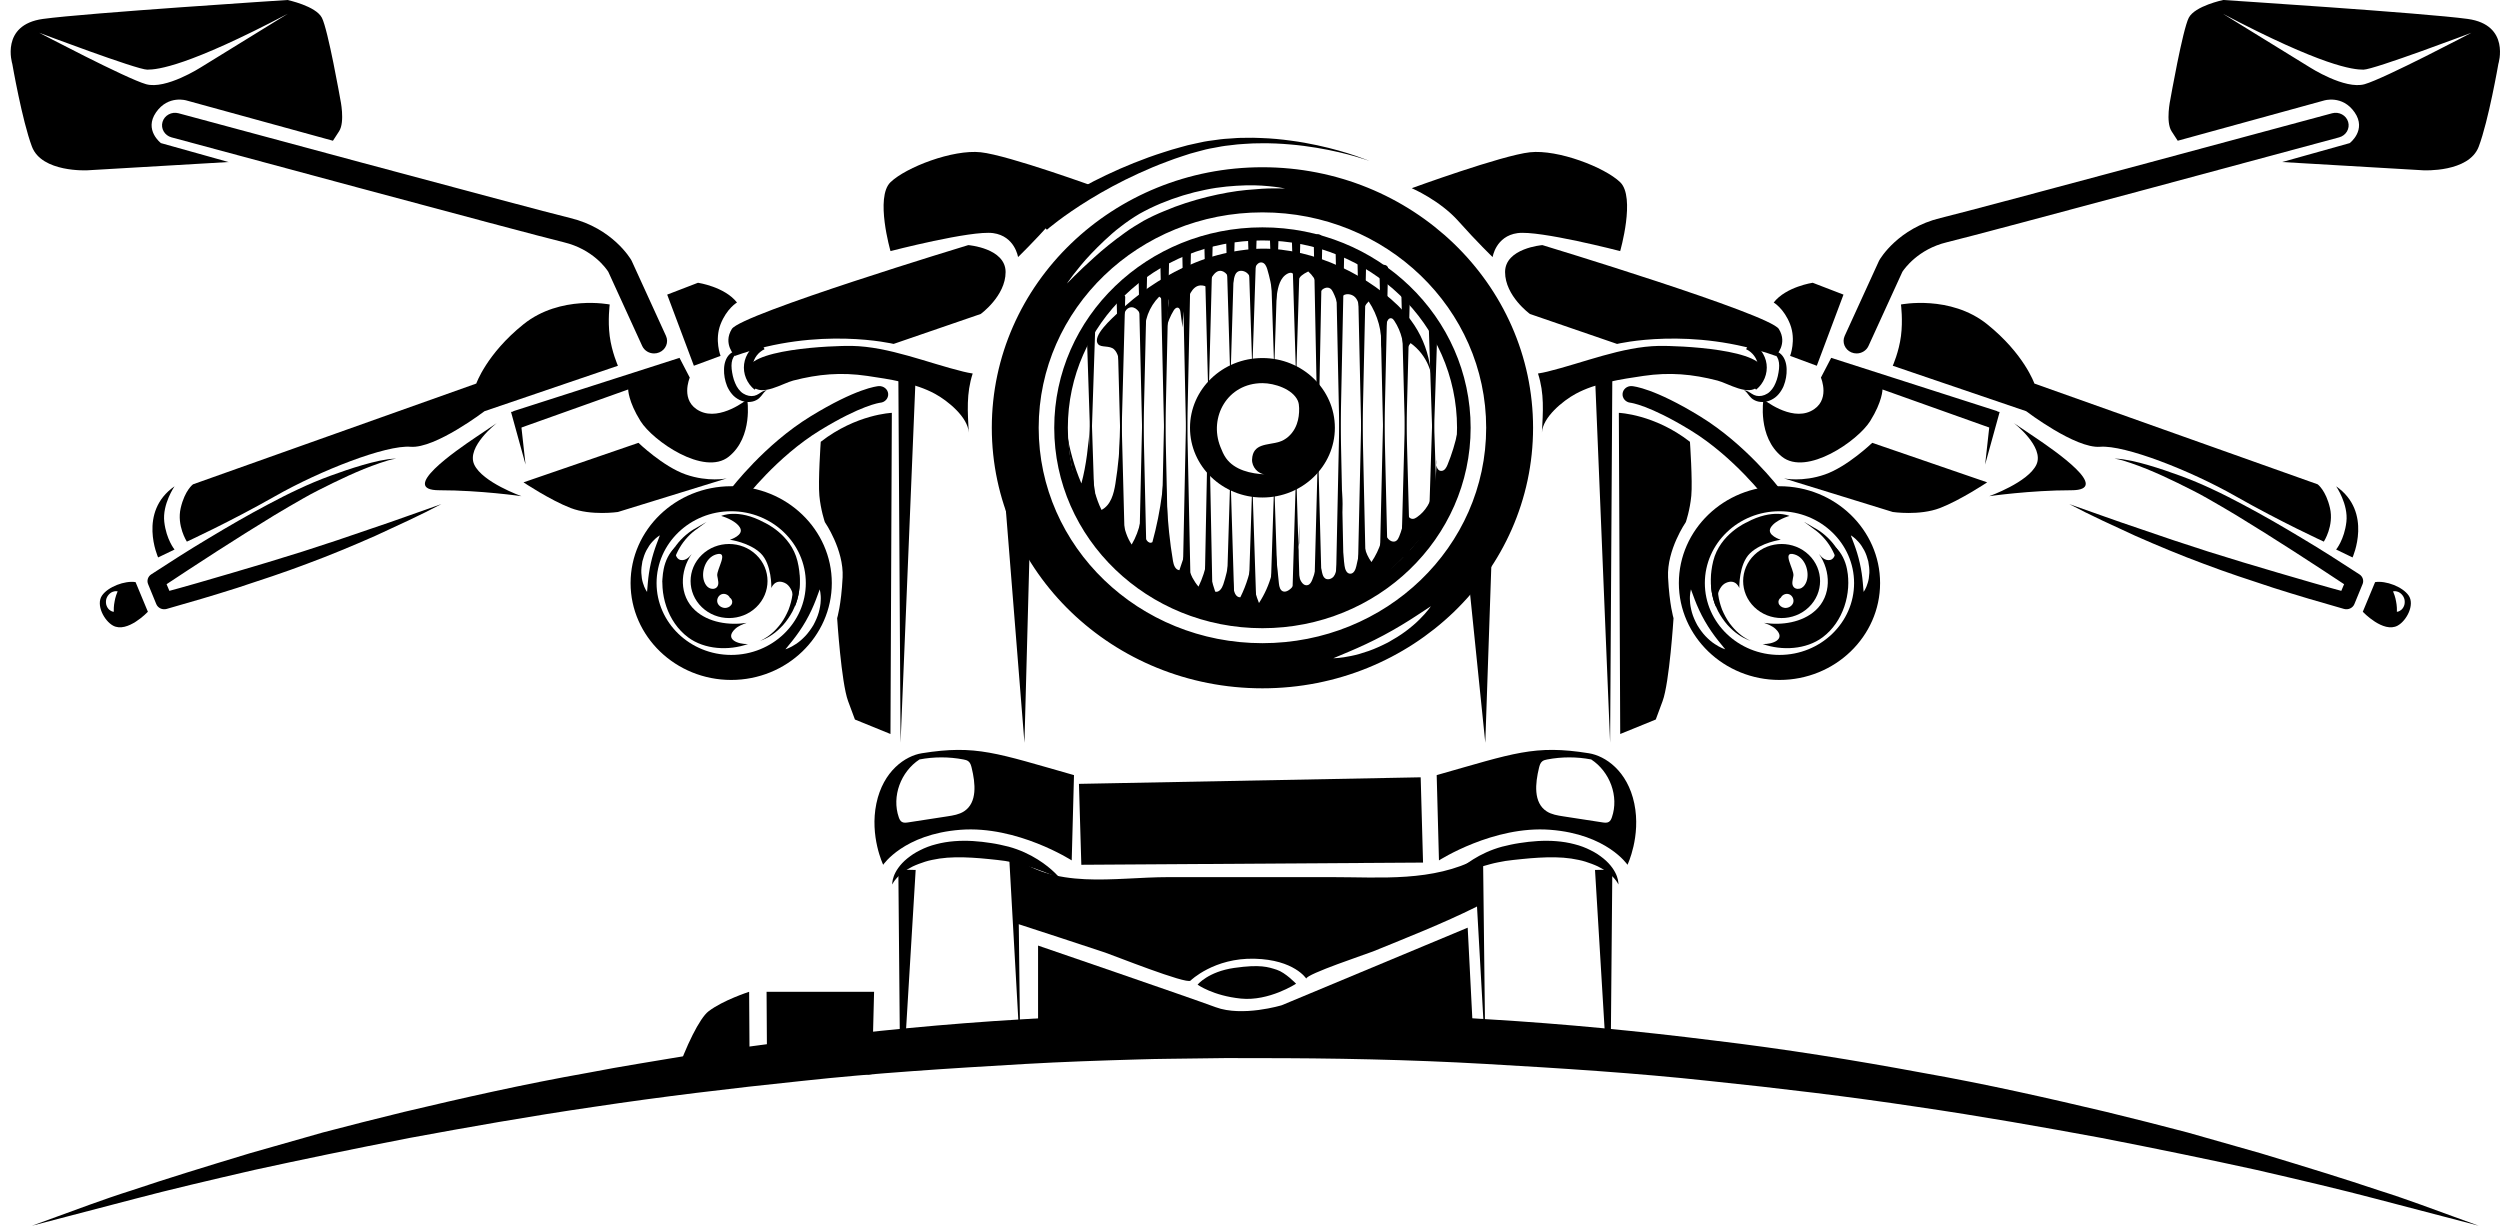 <?xml version="1.0" encoding="UTF-8" standalone="no"?><svg xmlns="http://www.w3.org/2000/svg" xmlns:xlink="http://www.w3.org/1999/xlink" fill="#000000" height="1459.4" preserveAspectRatio="xMidYMid meet" version="1" viewBox="-12.7 0.0 2976.6 1459.4" width="2976.6" zoomAndPan="magnify"><defs><clipPath id="a"><path d="M 2569 0 L 2963.91 0 L 2963.91 203 L 2569 203 Z M 2569 0"/></clipPath><clipPath id="b"><path d="M 25 1204 L 2939 1204 L 2939 1459.41 L 25 1459.41 Z M 25 1204"/></clipPath></defs><g><g id="change1_1"><path d="M 1490.402 732.379 C 1362.441 732.379 1258.719 632.512 1258.719 509.324 C 1258.719 386.133 1362.441 286.273 1490.402 286.273 C 1618.375 286.273 1722.109 386.133 1722.109 509.324 C 1722.109 632.512 1618.375 732.379 1490.402 732.379 Z M 1490.402 270.691 C 1353.504 270.691 1242.52 377.527 1242.52 509.324 C 1242.52 641.117 1353.504 747.961 1490.402 747.961 C 1627.312 747.961 1738.297 641.117 1738.297 509.324 C 1738.297 377.527 1627.312 270.691 1490.402 270.691" fill="#000000"/></g><g id="change1_2"><path d="M 1668.191 224.078 C 1668.191 224.078 1701.523 238.348 1723.734 263.301 C 1745.969 288.262 1764.484 306.09 1764.484 306.09 C 1764.484 306.09 1768.188 281.129 1794.125 277.566 C 1820.039 274 1916.34 298.957 1916.34 298.957 C 1916.34 298.957 1934.859 234.773 1916.34 216.945 C 1897.824 199.117 1842.27 177.727 1808.926 181.301 C 1775.594 184.859 1668.191 224.078 1668.191 224.078" fill="#000000"/></g><g id="change1_3"><path d="M 2101.527 423.758 C 2101.527 423.758 2116.344 409.496 2105.23 391.668 C 2094.113 373.84 1823.742 291.828 1823.742 291.828 C 1823.742 291.828 1779.301 295.395 1779.301 323.922 C 1779.301 352.445 1808.93 373.84 1808.93 373.84 L 1912.629 409.496 C 1912.629 409.496 2001.527 388.102 2101.527 423.758" fill="#000000"/></g><g id="change1_4"><path d="M 2197.82 420.82 C 2195.754 420.82 2193.617 420.414 2191.602 419.555 C 2183.789 416.246 2180.234 407.457 2183.672 399.926 L 2224.41 310.785 C 2224.598 310.363 2224.82 309.953 2225.059 309.547 C 2225.949 308.008 2247.41 271.672 2297.789 259.551 C 2341.516 249.023 2759.809 136.004 2764.031 134.859 C 2772.25 132.645 2780.812 137.254 2783.117 145.176 C 2785.426 153.09 2780.625 161.316 2772.387 163.539 C 2755.16 168.203 2349.445 277.82 2305.289 288.445 C 2270.941 296.711 2254.59 320.18 2252.352 323.602 L 2211.988 411.922 C 2209.441 417.5 2203.766 420.82 2197.82 420.82" fill="#000000"/></g><g clip-path="url(#a)" id="change1_109"><path d="M 2802.66 100.258 C 2779.152 106.914 2737.637 80.277 2737.637 80.277 L 2633.883 16.355 C 2752.859 78.949 2788.824 82.945 2801.281 82.945 C 2813.719 82.945 2929.926 38.996 2929.926 38.996 C 2929.926 38.996 2826.172 93.598 2802.66 100.258 Z M 2925.398 22.535 C 2874.215 15.492 2634.32 0.004 2634.32 0.004 C 2634.32 0.004 2600.68 7.043 2593.352 21.125 C 2586.043 35.207 2571.422 118.289 2571.422 118.289 C 2571.422 118.289 2565.57 145.043 2572.879 156.312 C 2580.188 167.574 2580.188 167.574 2580.188 167.574 L 2754.258 119.699 C 2754.258 119.699 2776.207 112.656 2790.824 133.781 C 2805.461 154.902 2784.969 170.391 2784.969 170.391 L 2704.527 192.922 L 2872.742 202.777 C 2872.742 202.777 2926.871 205.598 2938.566 174.617 C 2950.273 143.637 2961.965 76.043 2961.965 76.043 C 2961.965 76.043 2976.586 29.574 2925.398 22.535" fill="#000000"/></g><g id="change1_5"><path d="M 2250.66 362.543 C 2250.66 362.543 2253.121 381.367 2250.66 400.191 C 2248.23 419.012 2240.898 435.48 2240.898 435.48 L 2399.754 489.594 C 2399.754 489.594 2458.406 534.301 2487.734 531.949 C 2517.059 529.594 2595.281 560.18 2649.047 590.77 C 2702.797 621.355 2754.137 644.883 2754.137 644.883 C 2754.137 644.883 2766.355 626.059 2761.465 604.887 C 2756.578 583.711 2746.805 576.652 2746.805 576.652 L 2409.527 456.656 C 2409.527 456.656 2397.309 421.363 2353.32 386.074 C 2309.328 350.777 2250.66 362.543 2250.66 362.543" fill="#000000"/></g><g id="change1_6"><path d="M 2768.789 579.008 C 2768.789 579.008 2783.457 600.18 2781.008 621.355 C 2778.574 642.531 2768.789 654.293 2768.789 654.293 L 2788.344 663.707 C 2788.344 663.707 2812.777 609.594 2768.789 579.008" fill="#000000"/></g><g id="change1_7"><path d="M 2099.129 360.195 C 2099.129 360.195 2111.352 367.25 2118.688 386.074 C 2126.012 404.898 2118.688 423.723 2118.688 423.723 L 2150.457 435.484 L 2182.227 350.781 L 2145.57 336.664 C 2145.57 336.664 2113.801 341.371 2099.129 360.195" fill="#000000"/></g><g id="change1_8"><path d="M 2086.926 475.477 C 2086.926 475.477 2079.582 520.18 2108.914 543.711 C 2138.242 567.238 2199.34 524.887 2214.012 501.355 C 2228.672 477.828 2228.672 463.715 2228.672 463.715 L 2360.648 510.77 L 2365.539 489.594 L 2167.574 426.066 L 2155.352 449.598 C 2155.352 449.598 2167.574 477.828 2143.133 489.594 C 2118.695 501.355 2086.926 475.477 2086.926 475.477" fill="#000000"/></g><g id="change1_9"><path d="M 2111.355 569.594 C 2111.355 569.594 2133.355 574.301 2160.227 564.887 C 2187.121 555.477 2216.445 527.242 2216.445 527.242 L 2353.312 574.301 C 2353.312 574.301 2321.535 595.477 2297.105 604.887 C 2272.664 614.297 2240.887 609.59 2240.887 609.59 L 2111.355 569.594" fill="#000000"/></g><g id="change1_10"><path d="M 2350.871 553.125 L 2358.02 488.695 L 2368.16 490.5 L 2350.871 553.125" fill="#000000"/></g><g id="change1_11"><path d="M 2355.75 590.77 C 2355.75 590.77 2404.629 583.715 2453.496 583.715 C 2502.391 583.715 2433.953 536.656 2409.512 520.188 C 2385.07 503.719 2385.07 503.719 2385.07 503.719 C 2385.07 503.719 2421.73 531.953 2411.969 553.125 C 2402.188 574.301 2355.75 590.77 2355.75 590.77" fill="#000000"/></g><g id="change1_12"><path d="M 2451.066 600.184 C 2478.691 609.75 2505.988 619.918 2533.668 629.094 C 2561.172 638.664 2588.762 647.914 2616.402 656.723 L 2658.07 669.586 L 2699.91 682.023 C 2727.793 690.223 2755.797 698.426 2783.801 705.918 L 2771.441 711.785 L 2781.34 688.305 L 2784.984 699.996 C 2762.879 685.141 2740.273 670.727 2717.91 656.117 C 2695.406 641.672 2672.785 627.402 2649.973 613.504 C 2638.508 606.664 2627.008 599.867 2615.422 593.332 C 2603.82 586.629 2592.008 580.961 2579.871 574.914 C 2567.891 569.043 2555.652 563.445 2543.223 558.371 C 2537 555.879 2530.711 553.504 2524.348 551.328 C 2517.988 549.164 2511.559 547.02 2504.84 546.066 C 2511.664 546.098 2518.438 547.359 2525.141 548.656 C 2531.828 550.035 2538.395 551.891 2544.961 553.73 C 2558.043 557.57 2570.934 561.922 2583.742 566.648 C 2596.359 571.281 2609.164 576.672 2621.422 582.473 C 2633.797 588.16 2645.812 594.41 2657.777 600.742 C 2681.742 613.383 2705.07 626.938 2728.156 640.848 C 2751.363 654.629 2773.949 669.145 2796.57 683.887 C 2800.543 686.473 2801.984 691.316 2800.301 695.434 L 2800.234 695.582 L 2790.57 719.156 L 2790.555 719.207 C 2788.613 723.953 2783.215 726.41 2778.211 725.02 C 2749.898 717.039 2721.898 708.773 2694 699.879 C 2666.219 690.77 2638.32 681.633 2611.004 671.25 C 2583.516 661.078 2556.562 649.805 2529.852 638.039 C 2503.359 625.805 2476.801 613.832 2451.066 600.184" fill="#000000"/></g><g id="change1_13"><path d="M 2849.707 721.16 C 2848.969 723.223 2847.742 724.914 2846.406 726.047 C 2843.77 728.418 2841.102 728.445 2841.102 728.445 C 2841.102 728.445 2841.227 725.98 2841.102 723.508 C 2841.016 722.23 2840.891 720.938 2840.75 719.68 C 2840.523 718.316 2840.488 717.375 2840.152 716.062 C 2839.785 713.762 2839.137 711.195 2838.328 708.762 C 2837.535 706.414 2836.5 704.148 2836.5 704.148 C 2836.5 704.148 2838.996 703.273 2842.348 704.602 C 2845.652 705.781 2849.391 709.434 2850.285 714.285 C 2850.621 716.512 2850.531 719.203 2849.707 721.16 Z M 2855.168 709.09 C 2847.988 698.621 2827.914 691.062 2815.195 693.098 L 2800.531 728.391 C 2800.531 728.391 2824.98 754.273 2842.086 744.863 C 2852.621 739.066 2862.703 720.078 2855.168 709.09" fill="#000000"/></g><g id="change1_14"><path d="M 1327.039 353.75 L 1321.879 546.258 L 1316.719 353.75 C 1316.672 351.801 1318.941 350.191 1321.781 350.16 C 1324.629 350.121 1326.98 351.672 1327.039 353.621 C 1327.039 353.66 1327.039 353.711 1327.039 353.75" fill="#000000"/></g><g id="change1_15"><path d="M 1353.121 325.43 L 1347.961 546.258 L 1342.801 325.43 C 1342.75 323.199 1345.012 321.359 1347.859 321.32 C 1350.711 321.27 1353.09 323.051 1353.121 325.281 C 1353.121 325.328 1353.121 325.391 1353.121 325.43" fill="#000000"/></g><g id="change1_16"><path d="M 1379.191 313.898 L 1374.039 546.258 L 1368.879 313.898 C 1368.828 311.559 1371.09 309.621 1373.941 309.578 C 1376.789 309.539 1379.16 311.398 1379.191 313.75 C 1379.199 313.789 1379.191 313.859 1379.191 313.898" fill="#000000"/></g><g id="change1_17"><path d="M 1405.27 299.949 L 1400.121 546.258 L 1394.961 299.949 C 1394.91 297.461 1397.172 295.41 1400.02 295.371 C 1402.871 295.32 1405.238 297.301 1405.27 299.781 C 1405.27 299.828 1405.27 299.898 1405.27 299.949" fill="#000000"/></g><g id="change1_18"><path d="M 1431.352 283.961 L 1426.199 480.41 L 1421.039 283.961 C 1420.988 281.98 1423.25 280.34 1426.102 280.309 C 1428.949 280.27 1431.32 281.852 1431.352 283.828 C 1431.352 283.859 1431.352 283.922 1431.352 283.961" fill="#000000"/></g><g id="change1_19"><path d="M 1457.43 283.27 L 1452.281 454.641 L 1447.121 283.27 C 1447.07 281.551 1449.328 280.121 1452.18 280.09 C 1455.031 280.059 1457.391 281.43 1457.43 283.16 C 1457.43 283.191 1457.43 283.238 1457.43 283.27" fill="#000000"/></g><g id="change1_20"><path d="M 1483.512 282.621 L 1478.359 440.328 L 1473.199 282.621 C 1473.141 281.031 1475.41 279.719 1478.262 279.691 C 1481.109 279.672 1483.469 280.93 1483.512 282.512 C 1483.512 282.539 1483.512 282.578 1483.512 282.621" fill="#000000"/></g><g id="change1_21"><path d="M 1509.59 282.441 L 1504.43 440.328 L 1499.281 282.441 C 1499.219 280.859 1501.488 279.551 1504.34 279.52 C 1507.191 279.488 1509.551 280.75 1509.59 282.34 C 1509.59 282.371 1509.59 282.41 1509.59 282.441" fill="#000000"/></g><g id="change1_22"><path d="M 1535.672 282.371 L 1530.512 451.781 L 1525.359 282.371 C 1525.301 280.672 1527.57 279.27 1530.422 279.238 C 1533.27 279.199 1535.621 280.559 1535.672 282.262 C 1535.672 282.289 1535.672 282.328 1535.672 282.371" fill="#000000"/></g><g id="change1_23"><path d="M 1561.75 283.801 L 1556.59 546.258 L 1551.43 283.801 C 1551.379 281.172 1553.648 279 1556.5 278.949 C 1559.352 278.898 1561.699 281 1561.75 283.629 C 1561.75 283.68 1561.75 283.75 1561.75 283.801" fill="#000000"/></g><g id="change1_24"><path d="M 1587.828 297.57 L 1582.672 546.258 L 1577.512 297.57 C 1577.461 295.078 1579.73 293.031 1582.578 292.98 C 1585.43 292.93 1587.781 294.922 1587.828 297.398 C 1587.828 297.449 1587.828 297.52 1587.828 297.57" fill="#000000"/></g><g id="change1_25"><path d="M 1613.91 311.281 L 1608.75 546.258 L 1603.59 311.281 C 1603.539 308.93 1605.809 306.988 1608.66 306.949 C 1611.512 306.91 1613.859 308.781 1613.91 311.129 C 1613.91 311.172 1613.91 311.23 1613.91 311.281" fill="#000000"/></g><g id="change1_26"><path d="M 1639.992 319.453 L 1634.832 546.258 L 1629.668 319.453 C 1629.617 317.191 1631.891 315.32 1634.738 315.277 C 1637.586 315.238 1639.93 317.039 1639.992 319.312 C 1639.992 319.355 1639.992 319.414 1639.992 319.453" fill="#000000"/></g><g id="change1_27"><path d="M 1666.07 347.312 L 1660.91 546.258 L 1655.75 347.312 C 1655.699 345.328 1657.977 343.695 1660.816 343.652 C 1663.66 343.621 1666.02 345.195 1666.07 347.191 C 1666.07 347.219 1666.07 347.281 1666.07 347.312" fill="#000000"/></g><g id="change1_28"><path d="M 1655.746 660.418 L 1660.906 467.906 L 1666.07 660.418 C 1666.121 662.363 1663.852 663.969 1661 664.008 C 1658.156 664.043 1655.809 662.492 1655.746 660.543 C 1655.746 660.508 1655.746 660.453 1655.746 660.418" fill="#000000"/></g><g id="change1_29"><path d="M 1698.785 389.477 L 1693.629 546.254 L 1688.469 389.477 C 1688.418 387.914 1690.688 386.621 1693.535 386.602 C 1696.391 386.57 1698.734 387.82 1698.785 389.383 C 1698.785 389.414 1698.785 389.445 1698.785 389.477" fill="#000000"/></g><g id="change1_30"><path d="M 1688.465 627.043 L 1693.625 467.902 L 1698.781 627.043 C 1698.836 628.652 1696.574 629.98 1693.727 630.008 C 1690.871 630.039 1688.527 628.758 1688.465 627.148 C 1688.465 627.117 1688.465 627.074 1688.465 627.043" fill="#000000"/></g><g id="change1_31"><path d="M 1291.352 389.488 L 1286.191 546.258 L 1281.031 389.488 C 1280.98 387.922 1283.25 386.629 1286.102 386.602 C 1288.949 386.57 1291.301 387.82 1291.352 389.379 C 1291.352 389.41 1291.352 389.449 1291.352 389.488" fill="#000000"/></g><g id="change1_32"><path d="M 1281.031 627.043 L 1286.191 467.906 L 1291.352 627.043 C 1291.398 628.652 1289.141 629.984 1286.289 630.012 C 1283.441 630.043 1281.09 628.762 1281.031 627.152 C 1281.031 627.121 1281.031 627.074 1281.031 627.043" fill="#000000"/></g><g id="change1_33"><path d="M 1629.668 688.734 L 1634.828 467.906 L 1639.992 688.734 C 1640.039 690.965 1637.766 692.809 1634.918 692.852 C 1632.082 692.891 1629.699 691.113 1629.668 688.879 C 1629.668 688.836 1629.668 688.777 1629.668 688.734" fill="#000000"/></g><g id="change1_34"><path d="M 1603.59 700.262 L 1608.75 467.906 L 1613.91 700.262 C 1613.961 702.609 1611.691 704.543 1608.84 704.59 C 1606 704.629 1603.621 702.762 1603.59 700.414 C 1603.59 700.371 1603.59 700.309 1603.59 700.262" fill="#000000"/></g><g id="change1_35"><path d="M 1577.512 714.219 L 1582.672 467.906 L 1587.828 714.219 C 1587.879 716.703 1585.609 718.754 1582.77 718.801 C 1579.922 718.844 1577.551 716.867 1577.512 714.383 C 1577.512 714.336 1577.512 714.27 1577.512 714.219" fill="#000000"/></g><g id="change1_36"><path d="M 1551.43 730.211 L 1556.59 533.758 L 1561.75 730.211 C 1561.801 732.188 1559.531 733.82 1556.691 733.859 C 1553.84 733.895 1551.469 732.32 1551.43 730.34 C 1551.43 730.301 1551.43 730.246 1551.43 730.211" fill="#000000"/></g><g id="change1_37"><path d="M 1525.359 730.895 L 1530.512 559.523 L 1535.672 730.895 C 1535.719 732.617 1533.461 734.043 1530.609 734.074 C 1527.762 734.105 1525.398 732.73 1525.359 731.008 C 1525.352 730.973 1525.359 730.926 1525.359 730.895" fill="#000000"/></g><g id="change1_38"><path d="M 1499.281 731.551 L 1504.43 573.84 L 1509.59 731.551 C 1509.641 733.137 1507.379 734.441 1504.531 734.473 C 1501.68 734.5 1499.32 733.238 1499.281 731.652 C 1499.281 731.621 1499.281 731.578 1499.281 731.551" fill="#000000"/></g><g id="change1_39"><path d="M 1473.199 731.723 L 1478.359 573.84 L 1483.512 731.723 C 1483.559 733.305 1481.301 734.617 1478.449 734.645 C 1475.602 734.672 1473.238 733.41 1473.199 731.828 C 1473.199 731.797 1473.199 731.75 1473.199 731.723" fill="#000000"/></g><g id="change1_40"><path d="M 1447.121 731.797 L 1452.281 562.387 L 1457.43 731.797 C 1457.48 733.496 1455.219 734.898 1452.371 734.93 C 1449.52 734.961 1447.16 733.609 1447.121 731.91 C 1447.121 731.879 1447.121 731.832 1447.121 731.797" fill="#000000"/></g><g id="change1_41"><path d="M 1421.039 730.367 L 1426.199 467.906 L 1431.352 730.367 C 1431.41 732.996 1429.141 735.168 1426.289 735.215 C 1423.441 735.262 1421.09 733.172 1421.039 730.539 C 1421.039 730.488 1421.039 730.418 1421.039 730.367" fill="#000000"/></g><g id="change1_42"><path d="M 1394.961 716.598 L 1400.121 467.906 L 1405.27 716.598 C 1405.328 719.086 1403.059 721.141 1400.211 721.188 C 1397.359 721.23 1395.012 719.25 1394.961 716.762 C 1394.961 716.715 1394.961 716.645 1394.961 716.598" fill="#000000"/></g><g id="change1_43"><path d="M 1368.879 702.887 L 1374.039 467.906 L 1379.191 702.887 C 1379.25 705.234 1376.98 707.176 1374.129 707.219 C 1371.281 707.258 1368.93 705.391 1368.879 703.039 C 1368.879 702.992 1368.879 702.934 1368.879 702.887" fill="#000000"/></g><g id="change1_44"><path d="M 1342.801 694.707 L 1347.961 467.906 L 1353.121 694.707 C 1353.172 696.973 1350.898 698.84 1348.051 698.883 C 1345.199 698.926 1342.852 697.121 1342.801 694.855 C 1342.801 694.812 1342.801 694.75 1342.801 694.707" fill="#000000"/></g><g id="change1_45"><path d="M 1316.719 666.848 L 1321.879 467.906 L 1327.039 666.848 C 1327.09 668.836 1324.82 670.473 1321.969 670.508 C 1319.129 670.543 1316.77 668.965 1316.719 666.98 C 1316.719 666.941 1316.719 666.887 1316.719 666.848" fill="#000000"/></g><g id="change1_46"><path d="M 1531.352 504.816 C 1530.711 506.625 1529.93 508.391 1529.02 510.098 C 1525.078 517.504 1518.359 523.73 1510.102 526.188 C 1496.559 530.215 1478.949 527.629 1478.059 547.027 C 1477.648 555.789 1485.07 564.648 1494.18 564.809 C 1476.441 564.191 1457.02 559.555 1447.02 545.441 C 1444.109 541.34 1442.191 536.676 1440.352 532.039 C 1426.371 496.875 1448.539 456.172 1490.422 456.191 C 1504.66 456.191 1526.18 463.156 1532.461 476.969 C 1533.719 479.754 1534.02 482.852 1534.102 485.887 C 1534.27 492.285 1533.512 498.785 1531.352 504.816 Z M 1490.41 426.301 C 1442.77 426.301 1404.16 463.473 1404.16 509.328 C 1404.16 555.184 1442.77 592.355 1490.41 592.355 C 1538.039 592.355 1576.648 555.184 1576.648 509.328 C 1576.648 463.473 1538.039 426.301 1490.41 426.301" fill="#000000"/></g><g id="change1_47"><path d="M 1320.18 435.238 C 1319.711 416.238 1321.211 397.191 1324.641 378.469 C 1325.531 373.641 1327.191 368.051 1331.961 366.309 C 1338.789 363.828 1345.141 371.52 1346.27 378.461 C 1347.41 385.41 1346.301 393.129 1350.449 398.91 C 1349.148 382.281 1355.512 365.238 1367.5 353.199 C 1370.84 355.25 1372.84 359.148 1372.52 362.941 C 1372.391 357.141 1373.738 351.309 1376.441 346.121 C 1378.441 342.262 1381.551 338.512 1385.922 337.551 C 1393.059 335.988 1399.941 344.789 1396.398 350.961 C 1396.34 340.172 1396.27 329.379 1396.211 318.59 C 1367.68 332.07 1341.488 350.109 1319.031 371.75 C 1311.871 378.66 1286.66 400.379 1294.91 409.93 C 1298.5 414.07 1308.5 411.059 1313.719 415.91 C 1318.57 420.422 1320.031 429.039 1320.18 435.238" fill="#000000"/></g><g id="change1_48"><path d="M 1425.461 342.043 C 1427.117 334.789 1434.648 315.746 1446.148 324.84 C 1448.637 326.809 1449.676 329.969 1450.438 332.988 C 1452.195 340.004 1453.09 347.227 1453.09 354.438 C 1453.602 346.496 1454.84 338.586 1456.785 330.855 C 1457.41 328.398 1458.191 325.828 1460.137 324.133 C 1463.652 321.082 1469.629 322.445 1472.855 325.785 C 1476.102 329.137 1477.309 333.801 1478.402 338.242 C 1478.578 332.613 1479.379 327.004 1480.785 321.539 C 1481.918 317.098 1484.969 311.781 1489.66 312.508 C 1493.336 313.082 1495.125 317.066 1496.164 320.5 C 1501.98 339.824 1504.406 360.086 1503.312 380.172 C 1504.73 370.547 1506.133 360.922 1507.551 351.305 C 1508.965 341.543 1511.398 330.355 1520.445 325.746 C 1522.223 324.828 1524.535 324.289 1526.199 325.391 C 1527.219 326.078 1527.762 327.223 1528.195 328.336 C 1530.789 334.801 1531.727 341.867 1530.914 348.746 C 1532.684 333.871 1530.984 330.094 1544.961 323.215 C 1555.129 332.156 1560.082 346.277 1557.605 359.328 C 1557.574 355.082 1557.605 350.586 1559.863 346.945 C 1562.133 343.293 1567.461 341.062 1571.094 343.469 C 1572.676 344.52 1573.645 346.203 1574.488 347.871 C 1579.785 358.371 1582.168 370.223 1581.312 381.867 C 1581.875 374.812 1582.426 367.77 1582.988 360.723 C 1583.176 358.277 1583.406 355.738 1584.777 353.676 C 1588.109 348.66 1596.672 349.516 1600.816 353.949 C 1604.945 358.383 1605.727 364.793 1605.832 370.746 C 1605.926 376.707 1605.602 382.91 1608.141 388.344 C 1605.707 377.945 1609.129 366.457 1616.906 358.891 C 1627.863 375.355 1633.191 395.211 1631.902 414.715 C 1633.961 404.953 1636.012 395.191 1638.062 385.418 C 1638.719 382.297 1640.609 378.309 1643.859 378.926 C 1645.48 379.227 1646.574 380.652 1647.457 381.992 C 1655.918 394.887 1659.75 410.539 1658.137 425.707 C 1659.844 419.516 1662.789 413.641 1666.785 408.52 C 1686.152 422.273 1696.309 447.074 1691.906 469.84 C 1693.508 428.656 1682.613 393.703 1651.852 363.844 C 1609.047 322.312 1539.457 291.402 1477.734 296.629 C 1442.539 299.602 1403.035 311.383 1374.82 332.344 C 1365.477 339.293 1357.586 347.871 1349.773 356.383 C 1353.645 353.137 1357.68 349.797 1362.605 348.379 C 1367.527 346.945 1373.605 347.973 1376.465 352.086 C 1378.723 355.332 1378.496 359.547 1378.191 363.438 C 1377.434 372.699 1376.676 381.961 1375.926 391.227 C 1377.652 383.68 1380.609 376.406 1384.668 369.754 C 1385.812 367.883 1387.684 365.801 1389.871 366.375 C 1391.879 366.914 1392.504 369.32 1392.773 371.316 C 1393.594 377.469 1394.438 383.617 1395.27 389.77 C 1395.449 378.664 1396.695 367.414 1400.859 357.059 C 1405.832 344.688 1412.059 335.371 1425.461 342.043" fill="#000000"/></g><g id="change1_49"><path d="M 1287.648 563.734 C 1288.328 578.723 1292.148 593.574 1298.82 607.137 C 1309.898 601.422 1313.41 587.965 1315.328 576 C 1318.719 554.848 1320.672 533.477 1321.148 512.074 C 1321.66 538.621 1322.172 565.172 1322.68 591.719 C 1323.051 611.254 1323.762 631.918 1334.719 648.363 C 1344.57 631.535 1348.711 611.664 1346.371 592.477 C 1347.469 606.734 1348.559 620.992 1349.66 635.25 C 1350.09 640.883 1354.512 648.641 1359.391 645.504 C 1369.66 608.012 1374.68 569.188 1374.27 530.414 C 1375.219 576.461 1376.18 622.691 1383.93 668.137 C 1384.719 672.758 1386.68 678.422 1391.52 678.906 C 1394.68 669.516 1397.852 660.129 1401.012 650.738 C 1398.07 667.484 1403.051 685.367 1414.289 698.457 C 1423.809 678.867 1427.84 656.832 1425.84 635.289 C 1425.352 664.934 1424.871 694.574 1424.379 724.219 C 1363.48 713.113 1309.199 672.512 1282.969 618.449 C 1266.941 585.418 1261.18 548.715 1257.23 512.453 C 1260.301 534.109 1266.238 555.387 1274.852 575.609 C 1280.93 553.254 1283.051 530.105 1285.16 507.082 C 1282.871 534.477 1285.059 562.211 1291.621 588.957 L 1287.648 563.734" fill="#000000"/></g><g id="change1_50"><path d="M 1534.18 646.777 C 1531.281 659.973 1531.332 673.766 1534.359 686.938 C 1535.508 691.977 1539.297 698.18 1544.402 696.625 C 1547.145 695.793 1548.621 692.996 1549.68 690.426 C 1553.547 680.973 1555.809 670.906 1556.34 660.758 C 1558.047 667.785 1559.77 674.816 1561.477 681.844 C 1562.105 684.402 1562.891 687.188 1565.121 688.707 C 1568.262 690.852 1572.934 689.266 1575.27 686.316 C 1577.605 683.363 1578.211 679.508 1578.711 675.828 C 1582.914 645.109 1585.484 614.188 1586.398 583.219 C 1583.426 613.305 1584.027 643.711 1588.18 673.664 C 1588.754 677.781 1590.539 682.945 1594.848 683.078 C 1599.168 683.207 1601.293 678.16 1602.184 674.094 C 1605.254 660.211 1608.344 646.328 1611.422 632.445 C 1609.234 645.168 1612.473 658.668 1620.223 669.184 C 1630.172 654.559 1635.629 637.152 1635.781 619.68 C 1637.625 624.973 1636.16 630.84 1637.32 636.309 C 1638.477 641.785 1644.891 647.109 1649.668 643.953 C 1651.441 642.785 1652.387 640.785 1653.18 638.863 C 1658.566 625.816 1660.848 611.586 1659.785 597.582 C 1662.164 600.895 1661.719 605.277 1662.184 609.277 C 1662.672 613.273 1665.199 617.879 1669.375 617.805 C 1671.211 617.773 1672.867 616.812 1674.352 615.789 C 1695.48 601.227 1697.551 572.27 1697.617 547.254 C 1696.609 552.82 1697.828 561.004 1703.691 560.664 C 1707.301 560.457 1709.402 556.742 1710.73 553.5 C 1721.188 528.074 1726.824 500.824 1727.312 473.48 C 1728.992 493.539 1730.668 513.738 1728.438 533.746 C 1721.738 593.77 1680.797 645.293 1634.516 686.031 C 1623.145 696.043 1611.305 705.656 1598.203 713.457 C 1548.258 743.191 1484.383 743.621 1427.684 728.867 C 1427.164 712.312 1426.645 695.762 1426.125 679.211 C 1428.809 687.621 1431.477 696.035 1434.16 704.445 C 1438.832 705.699 1442.285 700.344 1443.77 695.902 C 1449.898 677.52 1452.625 658.09 1451.785 638.801 C 1453.145 658.801 1454.496 678.801 1455.852 698.801 C 1456.215 704.242 1458.422 711.391 1464.082 711.176 C 1471.523 696.234 1476.379 680.094 1478.383 663.629 C 1476.559 682.012 1479.297 700.793 1486.293 717.984 C 1499.883 697.172 1506.586 672.266 1505.203 647.723 C 1506.809 663.387 1508.41 679.055 1510.016 694.723 C 1510.406 698.598 1511.555 703.352 1515.473 704.289 C 1517.477 704.77 1519.602 703.992 1521.344 702.922 C 1530.645 697.219 1531.992 684.914 1532.387 674.316 C 1533.031 657.273 1533.668 640.23 1534.309 623.188 L 1534.18 646.777" fill="#000000"/></g><g id="change1_51"><path d="M 1490.414 765.789 C 1343.277 765.789 1224 650.965 1224 509.328 C 1224 367.691 1343.277 252.867 1490.414 252.867 C 1637.527 252.867 1756.805 367.691 1756.805 509.328 C 1756.805 650.965 1637.527 765.789 1490.414 765.789 Z M 1677.34 737.621 C 1672.922 742.109 1667.273 746.871 1660.938 751.629 C 1654.574 756.375 1647.324 760.809 1639.883 764.945 C 1632.301 768.816 1624.539 772.379 1616.977 775.055 C 1609.438 777.699 1602.254 779.785 1595.949 781.012 C 1583.359 783.695 1574.797 783.75 1574.797 783.75 C 1574.797 783.75 1582.535 780.496 1594.125 775.613 C 1605.602 770.793 1620.5 763.969 1634.891 756.266 C 1649.293 748.605 1663.203 740.055 1673.547 733.246 C 1683.988 726.379 1690.961 721.801 1690.961 721.801 C 1690.961 721.801 1686.348 728.797 1677.34 737.621 Z M 1264.945 327.453 C 1269.93 321.195 1276.922 312.074 1286.496 302.09 C 1291.277 297.094 1296.551 291.758 1302.367 286.309 C 1308.215 280.895 1314.434 275.188 1321.48 269.938 C 1328.379 264.547 1335.918 259.363 1343.945 254.605 C 1348.094 252.379 1352.188 250.055 1356.535 248.008 C 1360.703 246.051 1364.887 244.074 1369.324 242.25 C 1386.836 234.965 1404.977 229.449 1422.402 225.98 C 1439.781 222.32 1456.395 221.121 1470.508 220.688 C 1484.676 220.273 1496.441 221.43 1504.582 222.398 C 1508.684 222.754 1511.832 223.512 1514 223.812 C 1516.168 224.18 1517.324 224.379 1517.324 224.379 C 1517.324 224.379 1512.645 224.355 1504.461 224.324 C 1496.309 224.168 1484.676 224.988 1470.887 226.258 C 1457.086 227.559 1441.16 230.383 1424.445 234.496 C 1407.789 238.656 1390.195 244.152 1373.516 251.312 C 1369.344 252.957 1365.109 254.895 1360.906 256.816 C 1356.855 258.652 1352.941 260.809 1349.016 262.844 C 1341.387 267.336 1333.848 271.828 1327 276.855 C 1313.164 286.719 1300.719 296.785 1290.621 306.004 C 1280.516 315.211 1272.074 322.973 1266.48 328.699 C 1260.82 334.395 1257.594 337.652 1257.594 337.652 C 1257.594 337.652 1260.074 333.816 1264.945 327.453 Z M 1490.414 199.125 C 1312.441 199.125 1168.176 338.008 1168.176 509.328 C 1168.176 680.648 1312.441 819.535 1490.414 819.535 C 1668.375 819.535 1812.641 680.648 1812.641 509.328 C 1812.641 338.008 1668.375 199.125 1490.414 199.125" fill="#000000"/></g><g id="change1_52"><path d="M 1271.938 933.301 L 1678.82 925.492 L 1681.637 1027.031 L 1274.766 1029.641 L 1271.938 933.301" fill="#000000"/></g><g id="change1_53"><path d="M 1714.098 1046.402 C 1714.098 1046.402 1722.648 1034.812 1741.219 1023.23 C 1750.414 1017.453 1762.137 1011.781 1775.738 1008.082 C 1782.848 1006.34 1789.25 1004.863 1796.461 1003.789 C 1803.543 1002.672 1810.754 1001.832 1818.121 1001.383 C 1832.801 1000.523 1848.016 1001.43 1861.84 1005.129 C 1868.77 1006.82 1875.277 1009.332 1881.078 1012.301 C 1884.016 1013.801 1886.719 1015.191 1889.383 1016.98 C 1891.641 1018.473 1894.105 1020.312 1896.418 1022.141 C 1905.277 1029.332 1910.398 1037.48 1912.477 1043.461 C 1914.613 1049.492 1914.238 1053.07 1914.238 1053.07 C 1914.238 1053.07 1912.828 1049.77 1908.906 1045.402 C 1905.066 1040.98 1898.488 1035.871 1889.805 1031.602 C 1887.715 1030.641 1885.52 1029.652 1882.711 1028.609 C 1880.41 1027.73 1877.73 1026.75 1875.102 1025.961 C 1869.793 1024.281 1864 1023.23 1858.023 1022.23 C 1846.004 1020.473 1832.777 1020.422 1819.352 1021.199 C 1812.645 1021.492 1805.844 1022.23 1799.172 1022.84 C 1792.645 1023.57 1785.547 1024.172 1779.723 1025.09 C 1773.684 1026.23 1767.719 1027.23 1762.148 1028.762 C 1756.582 1030.23 1751.32 1031.832 1746.434 1033.402 C 1727.062 1040.051 1714.098 1046.402 1714.098 1046.402" fill="#000000"/></g><g id="change1_54"><path d="M 1906.516 973.031 C 1905.766 975.184 1904.777 977.445 1902.766 978.625 C 1900.574 979.906 1897.797 979.559 1895.273 979.168 C 1879.707 976.773 1864.164 974.379 1848.602 971.98 C 1841.715 970.918 1834.582 969.77 1828.805 966.016 C 1812.727 955.594 1815.277 932.508 1819.672 914.34 C 1820.387 911.402 1821.242 908.234 1823.695 906.363 C 1825.34 905.109 1827.461 904.637 1829.52 904.242 C 1846.742 900.945 1864.629 900.941 1881.852 904.234 C 1880.887 903.598 1880.02 902.82 1879.004 902.242 L 1881.898 904.238 C 1881.875 904.238 1881.875 904.238 1881.875 904.238 C 1904.184 918.871 1915.043 948.262 1906.516 973.031 Z M 1933.172 956.734 C 1925.059 917.68 1898.5 899.965 1879.078 896.848 C 1814.168 886.434 1789.824 896.848 1697.871 922.887 L 1700.586 1024.43 C 1700.586 1024.43 1765.492 982.773 1833.105 987.98 C 1900.715 993.188 1925.059 1029.641 1925.059 1029.641 C 1925.059 1029.641 1941.281 995.789 1933.172 956.734" fill="#000000"/></g><g id="change1_55"><path d="M 1829.809 442.438 C 1826.074 443.352 1822.297 444.129 1818.484 444.711 C 1826.254 468.578 1824.441 490.395 1823.172 515.074 C 1824.121 496.703 1848.18 477.145 1863.406 468.879 C 1887.18 455.977 1917.504 451.469 1944.09 447.559 C 1975.234 442.984 2002.258 445.363 2032.258 453.133 C 2044.75 456.367 2069.516 472.391 2080.492 459.82 C 2084.25 455.5 2085.512 449.703 2086.641 444.168 C 2092.547 415.266 1983.129 411.465 1962.41 411.852 C 1918.391 412.676 1872.098 432.074 1829.809 442.438" fill="#000000"/></g><g id="change1_56"><path d="M 2063.73 464.734 C 2063.73 464.734 2065.574 464.527 2068.43 465.988 C 2069.816 466.695 2071.398 467.727 2073.035 468.82 C 2074.59 469.848 2076.602 470.809 2078.469 471.219 C 2082.48 472.141 2087.461 471.277 2091.691 468.551 C 2093.766 467.352 2095.688 465.258 2097.258 463.297 C 2098.918 461.18 2100.281 458.707 2101.344 456.051 C 2103.664 450.836 2104.832 444.797 2105.457 439.328 C 2105.977 433.855 2105.457 429.004 2103.379 425.434 C 2101.461 422.145 2097.918 420.094 2095.312 419.852 C 2092.625 419.527 2090.953 420.391 2090.953 420.391 C 2091.004 420.504 2091.887 418.824 2095.129 417.883 C 2098.293 417.02 2103.719 417.621 2108.141 422.031 C 2112.371 426.148 2114.422 432.984 2114.539 439.539 C 2114.746 446.152 2113.605 453.039 2110.879 459.809 C 2109.414 463.129 2107.492 466.355 2105.066 469.23 C 2102.551 472.246 2099.578 474.457 2096.113 476.156 C 2089.422 479.473 2081.52 479.34 2076.254 476.48 C 2073.438 475.082 2071.75 473.266 2070.363 471.582 C 2069.129 470.016 2068.039 468.652 2067.172 467.531 C 2065.395 465.41 2063.73 464.734 2063.73 464.734" fill="#000000"/></g><g id="change1_57"><path d="M 2078.168 463.961 L 2071.547 456.352 C 2077.965 451.184 2081.441 442.684 2080.414 434.699 C 2079.375 426.715 2073.855 419.293 2066.309 415.793 L 2070.789 406.852 C 2081.559 411.848 2089.168 422.055 2090.645 433.477 C 2092.121 444.895 2087.348 456.578 2078.168 463.961" fill="#000000"/></g><g id="change1_58"><path d="M 1763.512 656.891 L 1755.746 884.352 L 1732.582 657.859 L 1763.512 656.891" fill="#000000"/></g><g id="change1_59"><path d="M 1214.82 593.793 L 1207.039 884.352 L 1183.891 594.551 Z M 1214.82 593.793" fill="#000000"/></g><g id="change1_60"><path d="M 1747.98 1024.648 C 1750.023 1085.199 1752.078 1145.758 1754.125 1206.309 L 1747.98 1024.648" fill="#000000"/></g><g id="change1_61"><path d="M 1755.785 1253.27 L 1753.125 1024.488 L 1742.816 1024.809 L 1755.656 1253.281 C 1755.699 1253.281 1755.742 1253.27 1755.785 1253.27" fill="#000000"/></g><g id="change1_62"><path d="M 1194.262 1024.648 C 1196.738 1097.77 1199.211 1170.891 1201.691 1244.012 L 1194.262 1024.648" fill="#000000"/></g><g id="change1_63"><path d="M 1199.422 1024.488 L 1202.109 1256.359 L 1189.109 1024.809 Z M 1199.422 1024.488" fill="#000000"/></g><g id="change1_64"><path d="M 1907.004 447.504 L 1904.371 884.352 L 1886.375 447.84 L 1907.004 447.504" fill="#000000"/></g><g id="change1_65"><path d="M 1905.035 1259.129 L 1907.004 1035.32 L 1886.387 1035.809 L 1899.797 1258.211 C 1901.551 1258.5 1903.293 1258.828 1905.035 1259.129" fill="#000000"/></g><g id="change1_66"><path d="M 2066.949 621.957 C 2066.949 621.957 2035.105 635.754 2027.141 667.953 C 2019.176 700.148 2030.324 722.383 2030.324 722.383 C 2030.324 722.383 2030.324 699.383 2042.277 694.016 C 2054.219 688.652 2058.195 700.148 2058.195 700.148 C 2058.195 700.148 2057.402 671.785 2070.941 658.754 C 2084.48 645.723 2107.57 642.652 2107.57 642.652 C 2107.57 642.652 2090.055 637.289 2095.629 628.09 C 2101.188 618.891 2117.926 614.289 2117.926 614.289 C 2117.926 614.289 2098.02 605.09 2066.949 621.957" fill="#000000"/></g><g id="change1_67"><path d="M 2157.309 758.867 C 2181.973 740.457 2192.156 706.379 2186.398 677.547 C 2184.449 667.836 2180.051 658.398 2172.723 651.465 C 2173.098 654.156 2172.949 656.906 2172.332 659.551 C 2171.738 662.016 2170.598 664.531 2168.391 665.898 C 2165.809 667.488 2162.34 667.117 2159.648 665.691 C 2156.984 664.27 2154.953 661.957 2153.059 659.645 C 2167.301 679.922 2168.148 709.152 2148.969 726.711 C 2133.059 741.262 2108.582 744.812 2087.617 741.602 C 2092.539 743.402 2097.609 745.301 2101.363 748.863 C 2114.516 761.371 2097.34 767.273 2086.082 766.816 C 2108.852 774.926 2137.672 773.512 2157.309 758.867" fill="#000000"/></g><g id="change1_68"><path d="M 2138.121 692.527 C 2137.012 695.488 2135.223 698.363 2132.402 699.98 C 2129.605 701.598 2125.633 701.609 2123.328 699.383 C 2119.781 695.957 2121.91 690.285 2122.602 685.496 C 2123.715 678.059 2107.688 655.062 2124.191 660.176 C 2136.852 664.09 2142.242 681.559 2138.121 692.527 Z M 2122.281 717.871 C 2120.867 721.82 2116.242 724.355 2111.953 723.762 C 2108.762 723.316 2105.742 721.125 2104.945 718.109 C 2104.297 715.648 2105.504 712.891 2107.66 711.547 C 2109.262 708.125 2113.754 706.152 2117.461 707.527 C 2121.5 709.031 2123.699 713.922 2122.281 717.871 Z M 2140.945 660.617 C 2123.062 643.398 2094.07 643.398 2076.18 660.617 C 2058.285 677.836 2058.285 705.75 2076.18 722.969 C 2094.07 740.188 2123.062 740.188 2140.945 722.969 C 2158.836 705.75 2158.836 677.836 2140.945 660.617" fill="#000000"/></g><g id="change1_69"><path d="M 2037.227 677.996 C 2037.227 677.996 2036.656 679.512 2035.652 682.172 C 2035.043 683.559 2034.711 685.016 2034.305 686.68 C 2033.82 688.32 2033.402 690.293 2033.176 692.574 C 2032.449 697.047 2032.539 702.414 2033.125 708.156 C 2033.836 713.898 2035.461 719.945 2037.672 725.84 C 2040.113 731.637 2043.137 737.254 2046.672 742.129 C 2050.281 746.906 2054.082 751.168 2057.906 754.23 C 2061.566 757.473 2065.141 759.629 2067.656 761.031 C 2070.223 762.391 2071.699 763.168 2071.699 763.168 C 2071.699 763.168 2070.16 762.527 2067.453 761.406 C 2064.785 760.242 2060.969 758.395 2056.902 755.445 C 2052.684 752.672 2048.348 748.68 2044.09 744.055 C 2039.922 739.336 2036.148 733.762 2032.957 727.844 C 2029.984 721.832 2027.582 715.5 2026.172 709.301 C 2024.887 703.094 2024.199 697.105 2024.508 691.934 C 2024.492 686.953 2025.586 681.906 2026.223 679.352 C 2026.957 676.613 2027.379 675.051 2027.379 675.051 L 2037.227 677.996" fill="#000000"/></g><g id="change1_70"><path d="M 2135.309 621.352 C 2135.309 621.352 2140.305 624.25 2147.777 628.602 C 2155.469 632.625 2164.781 640.129 2171.75 649.582 C 2178.836 658.938 2183.453 669.969 2185.504 678.598 C 2186.551 682.91 2187.062 686.602 2187.332 689.195 C 2187.531 691.801 2187.641 693.289 2187.641 693.289 L 2177.332 693.203 C 2177.332 693.203 2177.387 691.895 2177.465 689.613 C 2177.492 687.32 2177.426 684.031 2176.941 680.09 C 2176.004 672.219 2173.012 661.711 2167.414 652.266 C 2161.938 642.754 2153.953 634.633 2146.824 629.848 C 2139.914 624.75 2135.309 621.352 2135.309 621.352" fill="#000000"/></g><g id="change1_71"><path d="M 2206.203 704.723 C 2206.203 704.723 2205.77 699.969 2205.207 693.469 C 2204.66 686.938 2203.527 678.598 2201.656 670.441 C 2199.84 662.27 2197.289 654.227 2194.965 648.062 C 2193.777 644.926 2192.781 642.312 2192.086 640.48 C 2191.336 638.582 2190.98 637.445 2190.98 637.445 C 2190.98 637.445 2195.281 639.719 2200.059 645.203 C 2202.504 647.844 2204.824 651.324 2206.93 655.262 C 2209.02 659.219 2210.547 663.734 2211.734 668.328 C 2212.637 672.98 2213.211 677.703 2213.02 682.133 C 2212.812 686.559 2212.199 690.656 2211.105 694.035 C 2209.156 700.852 2206.203 704.723 2206.203 704.723 Z M 2106.016 779.781 C 2057.02 779.781 2017.16 741.41 2017.16 694.246 C 2017.16 647.082 2057.02 608.711 2106.016 608.711 C 2154.996 608.711 2194.855 647.082 2194.855 694.246 C 2194.855 741.41 2154.996 779.781 2106.016 779.781 Z M 2028.852 766.738 C 2025.273 764.445 2021.559 761.203 2017.898 757.406 C 2014.266 753.582 2011.016 748.988 2008.109 744.215 C 2005.473 739.293 2003.18 734.199 2001.77 729.195 C 2000.391 724.191 1999.547 719.426 1999.449 715.297 C 1999.176 711.219 1999.492 707.664 1999.875 705.383 C 2000.27 703.043 2000.582 701.695 2000.582 701.695 C 2000.582 701.695 2002.441 706.691 2005.211 714.18 C 2007.973 721.469 2012.109 730.695 2017.133 739.43 C 2022.117 748.188 2028.016 756.477 2032.945 762.613 C 2038.027 768.883 2041.414 773.066 2041.414 773.066 C 2041.414 773.066 2035.855 771.512 2028.852 766.738 Z M 2106.016 578.922 C 2039.965 578.922 1986.219 630.656 1986.219 694.246 C 1986.219 757.836 2039.965 809.57 2106.016 809.57 C 2172.066 809.57 2225.812 757.836 2225.812 694.246 C 2225.812 630.656 2172.066 578.922 2106.016 578.922" fill="#000000"/></g><g id="change1_72"><path d="M 2098.715 598.641 C 2095.531 598.641 2092.383 597.227 2090.363 594.551 C 2089.988 594.051 2051.73 543.922 2000.367 512.465 C 1950.637 481.992 1928.719 479.52 1928.5 479.492 C 1922.891 478.938 1918.711 474.148 1919.203 468.746 C 1919.695 463.34 1924.59 459.348 1930.129 459.699 C 1932.73 459.879 1957.098 462.41 2011.438 495.707 C 2066.191 529.242 2105.41 580.695 2107.039 582.867 C 2110.395 587.305 2109.371 593.508 2104.773 596.734 C 2102.938 598.02 2100.812 598.641 2098.715 598.641" fill="#000000"/></g><g id="change1_73"><path d="M 1999.41 526.02 C 1999.41 526.02 2002.668 573.035 2001.031 590.273 C 1999.41 607.512 1994.52 621.617 1994.52 621.617 C 1994.52 621.617 1971.742 654.527 1973.363 687.438 C 1975 720.348 1979.875 736.023 1979.875 736.023 C 1979.875 736.023 1975 812.812 1966.852 834.754 C 1958.719 856.691 1958.719 856.691 1958.719 856.691 L 1916.391 873.934 L 1914.758 491.543 C 1914.758 491.543 1957.086 493.105 1999.41 526.02" fill="#000000"/></g><g id="change1_74"><path d="M 1194.871 1043.273 C 1197.93 1061.633 1199.414 1079.141 1195.547 1098.883 C 1231.465 1110.422 1267.277 1122.391 1303.121 1134.172 C 1311.379 1136.883 1400.438 1172.41 1404.777 1167.551 C 1404.863 1167.453 1432.719 1140.25 1481.059 1141.492 C 1528.395 1142.703 1542.598 1165.18 1542.598 1165.18 C 1542.598 1159.75 1615.531 1135.48 1621.977 1132.852 C 1663.422 1115.973 1704.883 1099.691 1744.742 1079.91 C 1746.621 1078.98 1748.617 1077.891 1749.457 1076.023 C 1750.293 1074.121 1749.684 1071.949 1749.125 1069.961 C 1747.223 1063.23 1741.082 1025.223 1747.32 1021.922 C 1692.707 1050.27 1632.293 1044.34 1572.664 1044.34 C 1508.035 1044.34 1443.402 1044.34 1378.781 1044.34 C 1313.129 1044.34 1241.852 1060.43 1189.738 1015.922 C 1191.543 1025.461 1193.391 1034.461 1194.871 1043.273" fill="#000000"/></g><g id="change1_75"><path d="M 1413.172 1172.359 C 1413.172 1172.359 1425.82 1156.859 1456.871 1152.43 C 1487.922 1148 1497.121 1151.32 1507.469 1154.641 C 1517.82 1157.969 1530.469 1171.25 1530.469 1171.25 C 1530.469 1171.25 1498.27 1192.289 1464.922 1188.969 C 1431.57 1185.641 1413.172 1172.359 1413.172 1172.359" fill="#000000"/></g><g id="change1_76"><path d="M 1247.223 1259.031 C 1263.82 1259.148 1280.152 1260.172 1296.273 1262.012 C 1377.805 1242.281 1461.027 1231.621 1543.055 1231.621 C 1611.363 1231.621 1677.793 1238.379 1742.258 1250.891 L 1734.797 1104.52 L 1513.457 1196.859 C 1513.457 1196.859 1466.734 1211.07 1434.766 1199.23 C 1402.785 1187.391 1223.258 1125.832 1223.258 1125.832 C 1223.258 1125.832 1223.258 1196.879 1223.258 1259.148 C 1231.285 1258.961 1239.301 1258.832 1247.223 1259.031" fill="#000000"/></g><g id="change1_77"><path d="M 1295.719 224.078 C 1295.719 224.078 1262.391 238.34 1240.172 263.301 C 1217.941 288.262 1199.422 306.09 1199.422 306.09 C 1199.422 306.09 1195.719 281.129 1169.789 277.559 C 1143.871 274 1047.57 298.961 1047.57 298.961 C 1047.57 298.961 1029.051 234.781 1047.57 216.949 C 1066.09 199.121 1121.648 177.73 1154.98 181.289 C 1188.309 184.859 1295.719 224.078 1295.719 224.078" fill="#000000"/></g><g id="change1_78"><path d="M 862.379 423.75 C 862.379 423.75 847.566 409.488 858.676 391.66 C 869.785 373.828 1140.172 291.828 1140.172 291.828 C 1140.172 291.828 1184.609 295.391 1184.609 323.922 C 1184.609 352.441 1154.98 373.828 1154.98 373.828 L 1051.27 409.488 C 1051.27 409.488 962.383 388.102 862.379 423.75" fill="#000000"/></g><g id="change1_79"><path d="M 766.09 420.82 C 760.141 420.82 754.469 417.5 751.922 411.922 L 711.539 323.578 C 709.25 319.98 693.309 296.801 658.621 288.449 C 614.469 277.82 208.766 168.199 191.516 163.539 C 183.289 161.32 178.492 153.09 180.801 145.18 C 183.117 137.262 191.688 132.648 199.879 134.859 C 204.098 136 622.402 249.031 666.125 259.551 C 716.508 271.672 737.977 308.012 738.859 309.551 C 739.094 309.949 739.309 310.371 739.504 310.789 L 780.242 399.93 C 783.684 407.461 780.133 416.25 772.312 419.559 C 770.285 420.422 768.172 420.82 766.09 420.82" fill="#000000"/></g><g id="change1_80"><path d="M 226.266 80.281 C 226.266 80.281 184.762 106.91 161.246 100.25 C 137.727 93.602 33.973 38.988 33.973 38.988 C 33.973 38.988 150.18 82.941 162.629 82.941 C 175.078 82.941 211.047 78.949 330.02 16.352 Z M 392.488 118.289 C 392.488 118.289 377.859 35.199 370.547 21.121 C 363.234 7.039 329.59 0 329.59 0 C 329.59 0 89.699 15.488 38.504 22.531 C -12.691 29.57 1.934 76.039 1.934 76.039 C 1.934 76.039 13.637 143.629 25.34 174.609 C 37.039 205.59 91.16 202.781 91.16 202.781 L 259.379 192.922 L 178.93 170.391 C 178.93 170.391 158.449 154.898 173.074 133.781 C 187.703 112.648 209.645 119.699 209.645 119.699 L 383.711 167.57 C 383.711 167.57 383.711 167.57 391.023 156.309 C 398.34 145.039 392.488 118.289 392.488 118.289" fill="#000000"/></g><g id="change1_81"><path d="M 713.246 362.551 C 713.246 362.551 710.805 381.371 713.246 400.191 C 715.691 419.012 723.023 435.48 723.023 435.48 L 564.16 489.598 C 564.16 489.598 505.508 534.301 476.18 531.949 C 446.852 529.598 368.641 560.184 314.875 590.77 C 261.105 621.355 209.781 644.887 209.781 644.887 C 209.781 644.887 197.562 626.062 202.449 604.887 C 207.34 583.711 217.113 576.652 217.113 576.652 L 554.387 456.66 C 554.387 456.66 566.609 421.371 610.598 386.07 C 654.59 350.781 713.246 362.551 713.246 362.551" fill="#000000"/></g><g id="change1_82"><path d="M 195.117 579.008 C 195.117 579.008 180.453 600.18 182.898 621.355 C 185.34 642.531 195.117 654.297 195.117 654.297 L 175.566 663.707 C 175.566 663.707 151.125 609.594 195.117 579.008" fill="#000000"/></g><g id="change1_83"><path d="M 864.777 360.191 C 864.777 360.191 852.559 367.25 845.223 386.07 C 837.891 404.898 845.223 423.719 845.223 423.719 L 813.449 435.48 L 781.68 350.781 L 818.34 336.672 C 818.34 336.672 850.109 341.371 864.777 360.191" fill="#000000"/></g><g id="change1_84"><path d="M 876.996 475.48 C 876.996 475.48 884.328 520.184 855 543.715 C 825.672 567.242 764.57 524.891 749.906 501.359 C 735.242 477.832 735.242 463.719 735.242 463.719 L 603.27 510.773 L 598.379 489.598 L 796.344 426.07 L 808.562 449.602 C 808.562 449.602 796.344 477.832 820.785 489.598 C 845.223 501.359 876.996 475.48 876.996 475.48" fill="#000000"/></g><g id="change1_85"><path d="M 852.559 569.594 C 852.559 569.594 830.559 574.301 803.676 564.891 C 776.789 555.477 747.465 527.242 747.465 527.242 L 610.598 574.301 C 610.598 574.301 642.371 595.477 666.812 604.887 C 691.25 614.297 723.023 609.594 723.023 609.594 L 852.559 569.594" fill="#000000"/></g><g id="change1_86"><path d="M 613.043 553.125 L 595.754 490.504 L 605.895 488.695 Z M 613.043 553.125" fill="#000000"/></g><g id="change1_87"><path d="M 608.156 590.77 C 608.156 590.77 559.273 583.711 510.395 583.711 C 461.516 583.711 529.949 536.652 554.387 520.184 C 578.828 503.715 578.828 503.715 578.828 503.715 C 578.828 503.715 542.168 531.949 551.941 553.125 C 561.719 574.301 608.156 590.77 608.156 590.77" fill="#000000"/></g><g id="change1_88"><path d="M 512.84 600.18 C 487.105 613.828 460.535 625.805 434.051 638.039 C 407.352 649.805 380.387 661.078 352.898 671.246 C 325.582 681.633 297.684 690.77 269.91 699.879 C 242.008 708.773 213.996 717.035 185.688 725.02 C 180.602 726.453 175.289 723.895 173.363 719.246 L 173.328 719.152 L 163.676 695.582 L 163.613 695.438 C 161.855 691.145 163.516 686.367 167.328 683.883 C 189.953 669.145 212.551 654.629 235.746 640.848 C 258.832 626.938 282.172 613.383 306.117 600.742 C 318.09 594.406 330.109 588.156 342.492 582.469 C 354.746 576.668 367.539 571.277 380.16 566.645 C 392.984 561.922 405.855 557.566 418.945 553.73 C 425.516 551.891 432.074 550.035 438.773 548.652 C 445.469 547.359 452.246 546.094 459.07 546.066 C 452.348 547.02 445.922 549.164 439.559 551.324 C 433.195 553.504 426.91 555.879 420.68 558.371 C 408.258 563.441 396.02 569.043 384.039 574.914 C 371.898 580.957 360.082 586.629 348.492 593.328 C 336.891 599.867 325.395 606.664 313.93 613.504 C 291.121 627.402 268.504 641.672 246 656.113 C 223.629 670.727 201.023 685.141 178.914 699.996 L 182.57 688.305 L 192.465 711.785 L 180.109 705.918 C 208.105 698.426 236.105 690.223 264 682.023 L 305.828 669.586 L 347.5 656.723 C 375.152 647.91 402.742 638.66 430.242 629.09 C 457.922 619.918 485.211 609.746 512.84 600.18" fill="#000000"/></g><g id="change1_89"><path d="M 125.59 708.762 C 124.781 711.195 124.133 713.766 123.766 716.062 C 123.434 717.375 123.387 718.32 123.16 719.68 C 123.023 720.938 122.902 722.23 122.812 723.508 C 122.691 725.98 122.82 728.445 122.82 728.445 C 122.82 728.445 120.148 728.418 117.512 726.051 C 116.18 724.914 114.941 723.223 114.207 721.16 C 113.383 719.203 113.297 716.512 113.621 714.285 C 114.531 709.438 118.27 705.781 121.574 704.605 C 124.922 703.273 127.414 704.152 127.414 704.152 C 127.414 704.152 126.367 706.414 125.59 708.762 Z M 148.715 693.102 C 136.012 691.062 115.926 698.621 108.75 709.09 C 101.219 720.078 111.293 739.066 121.828 744.863 C 138.938 754.273 163.379 728.395 163.379 728.395 L 148.715 693.102" fill="#000000"/></g><g id="change1_90"><path d="M 1249.809 1046.398 C 1249.809 1046.398 1236.84 1040.051 1217.469 1033.398 C 1212.59 1031.828 1207.309 1030.23 1201.75 1028.762 C 1196.191 1027.23 1190.219 1026.23 1184.18 1025.09 C 1178.359 1024.172 1171.262 1023.57 1164.73 1022.84 C 1158.059 1022.23 1151.262 1021.488 1144.551 1021.199 C 1131.121 1020.422 1117.898 1020.469 1105.879 1022.23 C 1099.898 1023.23 1094.109 1024.281 1088.801 1025.961 C 1086.172 1026.75 1083.5 1027.73 1081.199 1028.609 C 1078.391 1029.648 1076.191 1030.641 1074.102 1031.602 C 1065.422 1035.871 1058.84 1040.98 1055 1045.398 C 1051.09 1049.77 1049.672 1053.07 1049.672 1053.07 C 1049.672 1053.07 1049.289 1049.488 1051.43 1043.461 C 1053.512 1037.48 1058.629 1029.328 1067.48 1022.141 C 1069.809 1020.309 1072.27 1018.469 1074.52 1016.98 C 1077.191 1015.191 1079.891 1013.801 1082.82 1012.301 C 1088.629 1009.328 1095.129 1006.82 1102.059 1005.129 C 1115.891 1001.43 1131.102 1000.52 1145.781 1001.379 C 1153.148 1001.828 1160.359 1002.672 1167.449 1003.789 C 1174.66 1004.859 1181.059 1006.34 1188.16 1008.078 C 1201.77 1011.781 1213.488 1017.449 1222.691 1023.23 C 1241.262 1034.809 1249.809 1046.398 1249.809 1046.398" fill="#000000"/></g><g id="change1_91"><path d="M 1135.109 966.02 C 1129.328 969.77 1122.199 970.922 1115.309 971.98 C 1099.762 974.379 1084.199 976.773 1068.641 979.168 C 1066.109 979.559 1063.34 979.906 1061.141 978.625 C 1059.141 977.449 1058.141 975.184 1057.398 973.031 C 1048.871 948.262 1059.73 918.871 1082.059 904.234 C 1082.059 904.234 1082.031 904.238 1082.02 904.238 L 1084.91 902.242 C 1083.891 902.82 1083.031 903.598 1082.059 904.234 C 1099.281 900.941 1117.172 900.945 1134.391 904.242 C 1136.441 904.637 1138.57 905.109 1140.219 906.363 C 1142.672 908.234 1143.531 911.402 1144.238 914.344 C 1148.629 932.508 1151.18 955.594 1135.109 966.02 Z M 1084.828 896.848 C 1065.41 899.965 1038.852 917.68 1030.738 956.734 C 1022.629 995.789 1038.852 1029.641 1038.852 1029.641 C 1038.852 1029.641 1063.191 993.188 1130.809 987.98 C 1198.43 982.773 1263.328 1024.43 1263.328 1024.43 L 1266.039 922.887 C 1174.078 896.848 1149.738 886.434 1084.828 896.848" fill="#000000"/></g><g id="change1_92"><path d="M 1134.109 442.441 C 1137.84 443.352 1141.609 444.129 1145.43 444.711 C 1137.66 468.578 1139.469 490.398 1140.738 515.078 C 1139.789 496.703 1115.738 477.148 1100.512 468.883 C 1076.73 455.98 1046.41 451.469 1019.82 447.559 C 988.684 442.988 961.656 445.371 931.652 453.129 C 919.176 456.371 894.395 472.391 883.434 459.824 C 879.664 455.5 878.41 449.711 877.277 444.172 C 871.371 415.27 980.785 411.469 1001.512 411.852 C 1045.531 412.68 1091.82 432.078 1134.109 442.441" fill="#000000"/></g><g id="change1_93"><path d="M 900.172 464.734 C 900.172 464.734 898.512 465.406 896.742 467.527 C 895.855 468.652 894.781 470.016 893.551 471.578 C 892.156 473.262 890.473 475.078 887.648 476.48 C 882.379 479.336 874.492 479.473 867.789 476.156 C 864.332 474.457 861.352 472.242 858.84 469.227 C 856.406 466.352 854.492 463.129 853.023 459.809 C 850.305 453.039 849.164 446.148 849.367 439.539 C 849.477 432.98 851.535 426.148 855.773 422.031 C 860.188 417.621 865.609 417.02 868.773 417.879 C 872.016 418.82 872.902 420.5 872.953 420.391 C 872.953 420.391 871.281 419.531 868.594 419.852 C 865.988 420.09 862.438 422.141 860.527 425.43 C 858.457 429 857.934 433.852 858.445 439.328 C 859.066 444.789 860.238 450.828 862.562 456.051 C 863.617 458.699 864.988 461.18 866.648 463.297 C 868.223 465.258 870.137 467.352 872.215 468.547 C 876.445 471.273 881.426 472.141 885.438 471.219 C 887.297 470.805 889.32 469.844 890.867 468.816 C 892.504 467.723 894.09 466.691 895.477 465.984 C 898.336 464.523 900.172 464.734 900.172 464.734" fill="#000000"/></g><g id="change1_94"><path d="M 885.746 463.965 C 876.57 456.578 871.789 444.891 873.266 433.48 C 874.742 422.059 882.348 411.852 893.113 406.852 L 897.594 415.789 C 890.066 419.289 884.531 426.711 883.5 434.699 C 882.465 442.68 885.945 451.18 892.363 456.352 L 885.746 463.965" fill="#000000"/></g><g id="change1_95"><path d="M 1077.539 447.84 L 1059.539 884.352 L 1056.91 447.5 Z M 1077.539 447.84" fill="#000000"/></g><g id="change1_96"><path d="M 1063.172 1273.98 L 1077.531 1035.809 L 1056.91 1035.32 L 1059.012 1274.52 L 1063.172 1273.98" fill="#000000"/></g><g id="change1_97"><path d="M 896.945 621.953 C 896.945 621.953 928.801 635.754 936.766 667.949 C 944.727 700.148 933.578 722.379 933.578 722.379 C 933.578 722.379 933.578 699.383 921.633 694.016 C 909.688 688.648 905.707 700.148 905.707 700.148 C 905.707 700.148 906.504 671.785 892.965 658.75 C 879.43 645.719 856.336 642.652 856.336 642.652 C 856.336 642.652 873.852 637.285 868.277 628.086 C 862.703 618.887 845.98 614.289 845.98 614.289 C 845.98 614.289 865.891 605.09 896.945 621.953" fill="#000000"/></g><g id="change1_98"><path d="M 806.602 758.867 C 781.93 740.457 771.746 706.375 777.508 677.543 C 779.445 667.832 783.855 658.398 791.18 651.465 C 790.812 654.152 790.949 656.902 791.582 659.547 C 792.172 662.012 793.309 664.527 795.52 665.895 C 798.09 667.488 801.57 667.113 804.246 665.691 C 806.922 664.266 808.949 661.953 810.84 659.641 C 796.598 679.918 795.75 709.148 814.938 726.707 C 830.84 741.258 855.324 744.809 876.297 741.598 C 871.367 743.402 866.289 745.301 862.539 748.863 C 849.387 761.371 866.57 767.27 877.824 766.816 C 855.051 774.922 826.23 773.512 806.602 758.867" fill="#000000"/></g><g id="change1_99"><path d="M 858.965 718.105 C 858.172 721.125 855.152 723.316 851.953 723.762 C 847.66 724.355 843.035 721.82 841.625 717.867 C 840.211 713.922 842.398 709.031 846.449 707.527 C 850.145 706.152 854.652 708.121 856.25 711.547 C 858.406 712.891 859.609 715.645 858.965 718.105 Z M 831.496 699.977 C 828.691 698.359 826.902 695.488 825.789 692.527 C 821.672 681.555 827.062 664.09 839.715 660.176 C 856.223 655.062 840.199 678.059 841.297 685.496 C 842.004 690.285 844.129 695.957 840.578 699.379 C 838.27 701.609 834.301 701.598 831.496 699.977 Z M 887.73 660.613 C 869.844 643.395 840.844 643.395 822.961 660.613 C 805.07 677.836 805.07 705.75 822.961 722.969 C 840.844 740.188 869.844 740.188 887.73 722.969 C 905.617 705.75 905.617 677.836 887.73 660.613" fill="#000000"/></g><g id="change1_100"><path d="M 936.527 675.051 C 936.527 675.051 936.949 676.613 937.68 679.352 C 938.324 681.906 939.406 686.953 939.406 691.934 C 939.715 697.105 939.02 703.094 937.738 709.297 C 936.324 715.5 933.93 721.828 930.953 727.844 C 927.758 733.762 923.992 739.336 919.82 744.051 C 915.562 748.68 911.223 752.668 907.008 755.441 C 902.941 758.395 899.121 760.238 896.453 761.406 C 893.754 762.527 892.211 763.168 892.211 763.168 C 892.211 763.168 893.68 762.391 896.25 761.027 C 898.77 759.629 902.336 757.473 906 754.23 C 909.82 751.164 913.625 746.906 917.242 742.129 C 920.773 737.254 923.801 731.637 926.234 725.84 C 928.453 719.945 930.07 713.898 930.789 708.156 C 931.371 702.414 931.465 697.047 930.727 692.574 C 930.496 690.289 930.094 688.316 929.598 686.68 C 929.203 685.016 928.855 683.555 928.254 682.168 C 927.25 679.512 926.676 677.992 926.676 677.992 L 936.527 675.051" fill="#000000"/></g><g id="change1_101"><path d="M 828.602 621.352 C 828.602 621.352 823.992 624.75 817.082 629.848 C 809.961 634.633 801.969 642.754 796.5 652.266 C 790.895 661.711 787.906 672.219 786.973 680.09 C 786.488 684.031 786.414 687.32 786.445 689.613 C 786.531 691.898 786.582 693.203 786.582 693.203 L 776.27 693.289 C 776.27 693.289 776.383 691.801 776.582 689.195 C 776.852 686.602 777.363 682.91 778.406 678.598 C 780.457 669.969 785.07 658.938 792.16 649.582 C 799.117 640.129 808.441 632.625 816.129 628.602 C 823.613 624.25 828.602 621.352 828.602 621.352" fill="#000000"/></g><g id="change1_102"><path d="M 962.133 729.195 C 960.719 734.195 958.43 739.293 955.801 744.215 C 952.887 748.988 949.645 753.578 946.004 757.402 C 942.355 761.203 938.625 764.441 935.055 766.734 C 928.047 771.508 922.492 773.066 922.492 773.066 C 922.492 773.066 925.883 768.883 930.965 762.609 C 935.887 756.473 941.781 748.184 946.77 739.43 C 951.797 730.691 955.934 721.469 958.688 714.18 C 961.469 706.688 963.32 701.695 963.32 701.695 C 963.32 701.695 963.641 703.039 964.031 705.383 C 964.41 707.66 964.734 711.219 964.465 715.293 C 964.359 719.422 963.508 724.188 962.133 729.195 Z M 857.891 779.781 C 808.898 779.781 769.039 741.406 769.039 694.242 C 769.039 647.078 808.898 608.707 857.891 608.707 C 906.883 608.707 946.742 647.078 946.742 694.242 C 946.742 741.406 906.883 779.781 857.891 779.781 Z M 762.238 670.438 C 760.371 678.598 759.242 686.934 758.684 693.469 C 758.129 699.969 757.703 704.719 757.703 704.719 C 757.703 704.719 754.75 700.852 752.793 694.031 C 751.703 690.652 751.09 686.555 750.887 682.133 C 750.695 677.699 751.27 672.98 752.168 668.324 C 753.363 663.734 754.891 659.215 756.977 655.262 C 759.078 651.324 761.402 647.844 763.852 645.199 C 768.621 639.719 772.922 637.441 772.922 637.441 C 772.922 637.441 772.566 638.582 771.812 640.477 C 771.121 642.309 770.133 644.926 768.941 648.062 C 766.621 654.227 764.059 662.27 762.238 670.438 Z M 857.891 578.918 C 791.84 578.918 738.098 630.652 738.098 694.242 C 738.098 757.832 791.84 809.57 857.891 809.57 C 923.945 809.57 977.684 757.832 977.684 694.242 C 977.684 630.652 923.945 578.918 857.891 578.918" fill="#000000"/></g><g id="change1_103"><path d="M 865.191 598.637 C 863.094 598.637 860.969 598.02 859.137 596.734 C 854.531 593.512 853.512 587.301 856.863 582.867 C 858.504 580.691 897.711 529.238 952.453 495.703 C 1006.809 462.406 1031.172 459.879 1033.77 459.695 C 1039.379 459.461 1044.391 463.422 1044.801 468.895 C 1045.199 474.312 1041 479.031 1035.391 479.492 C 1034.68 479.574 1012.691 482.344 963.531 512.461 C 912.059 543.992 873.926 594.047 873.543 594.551 C 871.527 597.223 868.383 598.637 865.191 598.637" fill="#000000"/></g><g id="change1_104"><path d="M 964.508 526.023 C 964.508 526.023 961.25 573.035 962.879 590.277 C 964.508 607.516 969.391 621.621 969.391 621.621 C 969.391 621.621 992.18 654.531 990.555 687.441 C 988.926 720.352 984.039 736.023 984.039 736.023 C 984.039 736.023 988.926 812.816 997.066 834.754 C 1005.211 856.695 1005.211 856.695 1005.211 856.695 L 1047.531 873.934 L 1049.16 491.547 C 1049.16 491.547 1006.828 493.109 964.508 526.023" fill="#000000"/></g><g id="change1_105"><path d="M 1617.969 191.699 C 1617.969 191.699 1611.859 189.398 1600.898 186.262 C 1589.941 183.121 1574.109 179.141 1554.828 175.949 C 1545.199 174.352 1534.711 172.922 1523.57 172 C 1512.449 171.02 1500.672 170.43 1488.52 170.609 C 1482.449 170.48 1476.289 170.891 1470.059 171.27 C 1463.82 171.48 1457.559 172.25 1451.262 173.051 C 1444.93 173.641 1438.66 174.801 1432.379 176.059 C 1426.059 177.078 1419.84 178.621 1413.691 180.391 C 1407.422 181.949 1401.48 183.699 1395.289 185.898 C 1389.09 187.922 1382.98 189.988 1377.16 192.289 C 1365.391 196.621 1353.84 201.469 1342.93 206.488 C 1321.051 216.48 1301.398 227.262 1285.109 237.238 C 1268.809 247.219 1255.84 256.371 1247.039 262.988 C 1242.629 266.301 1239.281 268.969 1237.031 270.801 C 1234.898 272.59 1233.762 273.551 1233.762 273.551 L 1220.25 258.539 C 1220.25 258.539 1221.629 257.488 1224.219 255.52 C 1226.762 253.66 1230.469 250.98 1235.27 247.73 C 1244.859 241.219 1258.789 232.379 1276.129 222.891 C 1293.469 213.391 1314.23 203.262 1337.199 194.078 C 1348.691 189.461 1360.641 185.09 1373.148 181.16 C 1379.379 179.051 1385.609 177.27 1391.859 175.559 C 1398.02 173.691 1404.672 172.051 1411.16 170.762 C 1417.641 169.23 1424.172 167.949 1430.77 167.191 C 1437.32 166.199 1443.852 165.32 1450.391 165.02 C 1456.898 164.512 1463.352 164.02 1469.75 164.109 C 1476.141 164.02 1482.441 163.91 1488.629 164.32 C 1501.012 164.73 1512.922 165.898 1524.121 167.43 C 1535.34 168.891 1545.84 170.84 1555.461 172.898 C 1574.699 177.039 1590.359 181.781 1601.172 185.449 C 1611.988 189.121 1617.969 191.699 1617.969 191.699" fill="#000000"/></g><g id="change1_106"><path d="M 900.77 1267.66 C 942.398 1266.141 982.43 1270.289 1021.039 1279.441 L 1025.531 1278.859 L 1028.02 1180.871 L 900.012 1180.871 L 900.547 1267.691 C 900.621 1267.68 900.695 1267.672 900.77 1267.66" fill="#000000"/></g><g id="change1_107"><path d="M 879.812 1270.379 L 879.25 1180.871 C 879.25 1180.871 848.109 1190.859 830.816 1204.18 C 820.469 1212.148 803.965 1245.18 791.605 1281.809 C 821.012 1278 850.414 1274.191 879.812 1270.379" fill="#000000"/></g><g clip-path="url(#b)" id="change1_108"><path d="M 2938.465 1459.359 C 2938.465 1459.359 2893.688 1447.648 2815.34 1427.141 C 2776.273 1416.789 2728.465 1405.52 2673.645 1392.871 C 2618.641 1380.82 2556.52 1367.93 2488.629 1354.738 C 2420.594 1342.18 2346.859 1329.07 2268.496 1317.629 C 2190.223 1305.801 2107.348 1295.82 2021.52 1286.918 C 1935.711 1277.609 1846.707 1271.941 1756.305 1266.781 C 1665.883 1261.59 1573.863 1259.77 1481.883 1259.871 L 1447.191 1259.781 L 1412.98 1260.219 C 1389.934 1260.629 1366.684 1260.602 1343.871 1261.371 C 1298.223 1262.691 1252.723 1264.211 1207.461 1266.82 C 1117.07 1272.078 1028.051 1277.668 942.258 1287 C 856.426 1295.891 773.559 1305.938 695.273 1317.73 C 616.926 1329.16 543.195 1342.309 475.164 1354.84 C 407.27 1368.02 345.145 1380.941 290.152 1392.961 C 235.324 1405.602 187.516 1416.871 148.418 1427.219 C 70.078 1447.699 25.309 1459.41 25.309 1459.41 C 25.309 1459.41 36.188 1455.449 56.582 1448.031 C 77.047 1440.82 106.734 1429.102 145.391 1416.91 C 183.816 1403.918 230.871 1389.441 284.996 1373.059 C 312.191 1365.32 341.129 1357.078 371.637 1348.398 C 402.328 1340.41 434.629 1332.031 468.477 1323.859 C 536.223 1307.809 609.859 1290.969 688.508 1277.09 C 727.703 1269.391 768.27 1263.277 809.613 1256.18 C 851.102 1250.047 893.5 1243.68 936.801 1238.699 C 1023.293 1227.879 1113.012 1218.949 1204.434 1213.609 C 1250.07 1210.648 1296.305 1208.777 1342.754 1207.121 C 1365.992 1206.18 1388.922 1206.059 1412.074 1205.48 L 1447.191 1204.789 L 1481.883 1204.699 C 1574.914 1205.25 1667.953 1207.742 1759.332 1213.629 C 1850.746 1219.07 1940.469 1227.91 2026.965 1238.738 C 2113.531 1249.051 2196.746 1262.539 2275.258 1277.141 C 2353.891 1291.008 2427.535 1307.879 2495.281 1323.898 C 2529.117 1332.07 2561.441 1340.41 2592.125 1348.441 C 2622.625 1357.121 2651.559 1365.352 2678.762 1373.078 C 2732.883 1389.441 2779.953 1403.918 2818.402 1416.898 C 2857.09 1429.09 2886.711 1440.789 2907.188 1448 C 2927.578 1455.41 2938.465 1459.359 2938.465 1459.359" fill="#000000"/></g></g></svg>